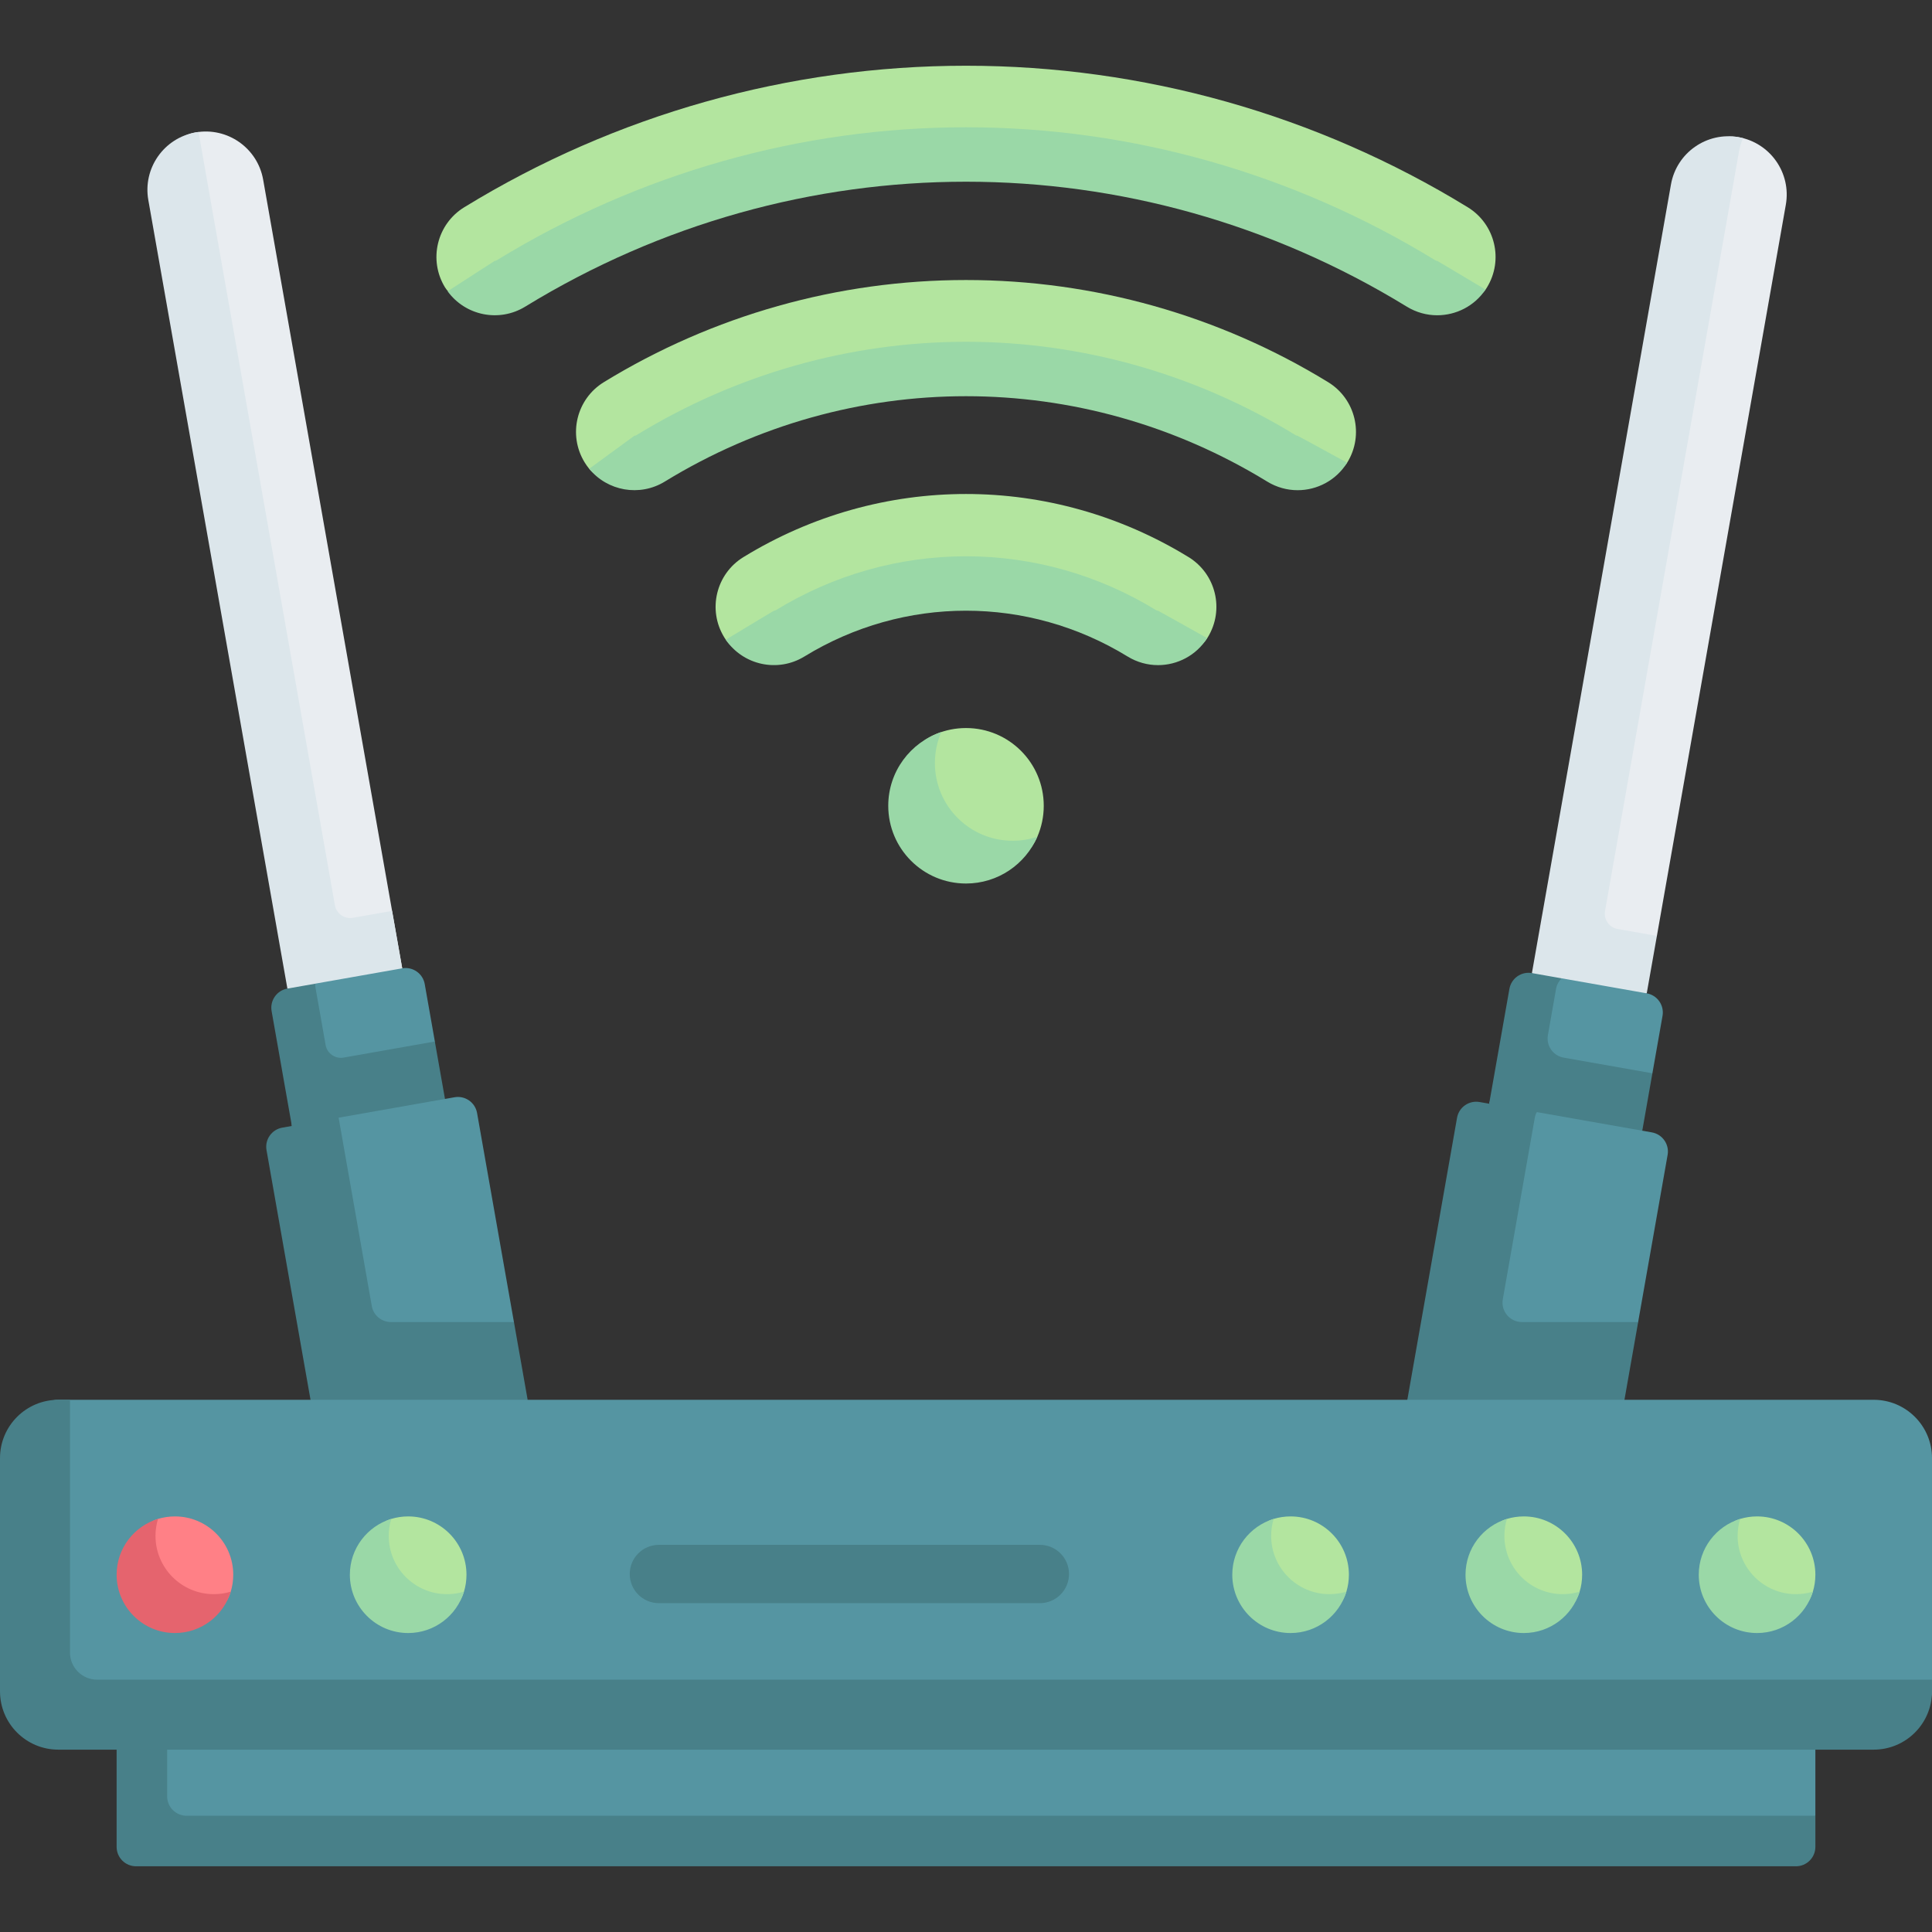 <?xml version="1.0" encoding="UTF-8"?>
<svg xmlns="http://www.w3.org/2000/svg" id="Capa_1" height="512" viewBox="0 0 497 497" width="512">
  <rect x="0" y="0" width="497" height="497" fill="#333333" stroke="none"/>
  <g>
    <path d="m447.229 35.284c-8.158-1.439-12.631 7.038-14.07 15.197l-36.183 203.062 19.503-1.874 9.751-10.907 33.168-188.101c1.437-8.158-4.01-15.938-12.169-17.377z" fill="#e9edf1"></path>
    <path d="m448.41 35.542c-.39-.1-.78-.19-1.18-.26-8.16-1.44-15.94 4.01-17.38 12.17l-33.166 188.1h-.004l-2.6 14.77 11.338 12.584 18.202-7.374 2.61-14.77-10.095-1.78c-2.176-.384-3.628-2.458-3.244-4.634l34.449-195.306c.22-1.23.58-2.41 1.07-3.5z" fill="#dce6eb"></path>
    <path d="m423.625 255.532-21.905-3.862-4.744 1.874c-2.719-.48-5.313 1.336-5.792 4.056l-8.105 26.324 32.291 6.946 9.705-14.765 2.606-14.779c.479-2.722-1.337-5.315-4.056-5.794z" fill="#5595a2"></path>
    <path d="m402.247 272.074c-2.719-.48-4.534-3.073-4.055-5.792l2.098-11.9c.19-1.07.71-2 1.43-2.71l-7.632-1.348c-2.722-.481-5.318 1.336-5.798 4.058l-5.21 29.54 19.101 12.686 20.289-5.736 2.6-14.77z" fill="#488089"></path>
    <path d="m50.322 34.06c-8.158 1.439-10.771 11.326-9.332 19.485l40.1 199.507 22.38-3.954-35.772-202.87c-1.438-8.159-9.218-13.606-17.376-12.168z" fill="#e9edf1"></path>
    <path d="m90.783 236.1c-2.176.384-4.25-1.069-4.634-3.244l-35.079-198.904c-.25.03-.5.06-.75.11-8.16 1.44-13.6 9.22-12.17 17.37l33.173 188.1h-.003l2.61 14.78 14.379 6.892 15.162-12.102-2.61-14.78z" fill="#dce6eb"></path>
    <path d="m103.47 249.098-22.381 3.946-2.682 5.264c-2.719.479-4.535 3.073-4.056 5.792l.728 25.543 33.485-6.946 3.302-14.777-2.604-14.767c-.48-2.719-3.073-4.534-5.792-4.055z" fill="#5595a2"></path>
    <path d="m114.47 282.702-2.61-14.78-23.466 4.14c-2.176.384-4.251-1.069-4.634-3.245l-2.6-14.746c-.06-.35-.08-.69-.07-1.02l-7.16 1.26c-2.72.47-4.54 3.07-4.06 5.79l2.605 14.769-.005.001 2.61 14.77 24.037 9.215z" fill="#488089"></path>
    <path d="m424.933 291.302-29.603-5.22-11.211 8.853c-2.719-.48-5.313 1.336-5.792 4.056l-16.526 62.413 39.161 6.905 20.445-28.218 7.582-42.997c.48-2.719-1.336-5.312-4.056-5.792z" fill="#5595a2"></path>
    <path d="m116.933 282.264-29.823 5.259-6.661 8.438c-2.719.48-4.535 3.073-4.056 5.792l5.191 67.978 48.937-4.016 1.686-25.622-9.482-53.773c-.479-2.72-3.072-4.536-5.792-4.056z" fill="#5595a2"></path>
    <g fill="#488089">
      <path d="m132.21 340.092h-31.649c-2.427 0-4.504-1.743-4.924-4.133l-8.527-48.437-14.49 2.56c-2.72.48-4.54 3.07-4.06 5.79l13.02 73.86 19.4-3.42 34.77-6.13z"></path>
      <path d="m391.515 340.092c-3.109 0-5.464-2.807-4.924-5.868l8.229-46.682c.09-.53.26-1.02.51-1.46l-14.71-2.59c-2.72-.48-5.32 1.33-5.8 4.05l-13.02 73.86 54.17 9.55 5.44-30.86z"></path>
    </g>
    <path d="m457.127 476.013-416.705-1.128c-2.761 0-5-2.239-5-5l-5.422-19.788 209.287-9.318 227.713 9.318v16.996l-4.873 3.921c0 2.76-2.238 4.999-5 4.999z" fill="#5595a2"></path>
    <path d="m467 467.092v8c0 2.77-2.24 5-5 5h-427c-2.76 0-5-2.23-5-5v-25l7.119-9.313 5.881 9.313v12c0 2.77 2.24 5 5 5z" fill="#488089"></path>
    <path d="m467 446.906-441.16-3.064c-8.284 0-15-6.716-15-15l-3.894-47.298c0-8.284-.231-21.452 8.053-21.452h467c8.284 0 15 6.716 15 15v60c.001 8.285-21.715 11.814-29.999 11.814z" fill="#5595a2"></path>
    <path d="m497 432.092v3c0 8.284-6.716 15-15 15h-467c-8.284 0-15-6.716-15-15v-60c0-8.284 6.716-15 15-15h3v65c0 3.866 3.134 7 7 7z" fill="#488089"></path>
    <path d="m60 405.093c0-8.284-6.716-15-15-15-1.513 0-2.973.224-4.35.64-6.163 1.864-2.384 7.907-2.384 14.679 0 8.284-1.875 11.707 6.409 11.707 6.767 0 12.813-1.508 14.681-7.665.419-1.38.644-2.844.644-4.361z" fill="#ff8086"></path>
    <path d="m59.35 409.452c-1.86 6.16-7.59 10.64-14.35 10.64-8.28 0-15-6.72-15-15 0-6.77 4.49-12.49 10.65-14.36-.42 1.38-.65 2.84-.65 4.36 0 8.28 6.72 15 15 15 1.51 0 2.97-.22 4.35-.64z" fill="#e5646e"></path>
    <path d="m120 405.093c0-8.284-6.716-15-15-15-1.513 0-2.973.224-4.35.64-6.163 1.864-2.384 7.907-2.384 14.679 0 8.284-1.875 11.707 6.409 11.707 6.767 0 12.813-1.508 14.681-7.665.419-1.38.644-2.844.644-4.361z" fill="#b3e59f"></path>
    <path d="m119.35 409.452c-1.86 6.16-7.59 10.64-14.35 10.64-8.28 0-15-6.72-15-15 0-6.77 4.49-12.49 10.65-14.36-.42 1.38-.65 2.84-.65 4.36 0 8.28 6.72 15 15 15 1.51 0 2.97-.22 4.35-.64z" fill="#9ad8a7"></path>
    <path d="m347 405.093c0-8.284-6.716-15-15-15-1.513 0-2.973.224-4.35.64-6.163 1.864-2.384 7.907-2.384 14.679 0 8.284-1.875 11.707 6.409 11.707 6.767 0 12.813-1.508 14.681-7.665.419-1.38.644-2.844.644-4.361z" fill="#b3e59f"></path>
    <path d="m346.35 409.452c-1.86 6.16-7.59 10.64-14.35 10.64-8.28 0-15-6.72-15-15 0-6.77 4.49-12.49 10.65-14.36-.42 1.38-.65 2.84-.65 4.36 0 8.28 6.72 15 15 15 1.51 0 2.97-.22 4.35-.64z" fill="#9ad8a7"></path>
    <path d="m407 405.093c0-8.284-6.716-15-15-15-1.513 0-2.973.224-4.35.64-6.163 1.864-2.384 7.907-2.384 14.679 0 8.284-1.875 11.707 6.409 11.707 6.767 0 12.813-1.508 14.681-7.665.419-1.38.644-2.844.644-4.361z" fill="#b3e59f"></path>
    <path d="m406.35 409.452c-1.86 6.16-7.59 10.64-14.35 10.64-8.28 0-15-6.72-15-15 0-6.77 4.49-12.49 10.65-14.36-.42 1.38-.65 2.84-.65 4.36 0 8.28 6.72 15 15 15 1.51 0 2.97-.22 4.35-.64z" fill="#9ad8a7"></path>
    <path d="m467 405.093c0-8.284-6.716-15-15-15-1.513 0-2.973.224-4.35.64-6.163 1.864-2.384 7.907-2.384 14.679 0 8.284-1.875 11.707 6.409 11.707 6.767 0 12.813-1.508 14.681-7.665.419-1.38.644-2.844.644-4.361z" fill="#b3e59f"></path>
    <path d="m466.35 409.452c-1.86 6.16-7.59 10.64-14.35 10.64-8.28 0-15-6.72-15-15 0-6.77 4.49-12.49 10.65-14.36-.42 1.38-.65 2.84-.65 4.36 0 8.28 6.72 15 15 15 1.51 0 2.97-.22 4.35-.64z" fill="#9ad8a7"></path>
    <g>
      <path d="m267.5 412.406h-98c-4.142 0-7.5-3.358-7.5-7.5s3.358-7.5 7.5-7.5h98c4.142 0 7.5 3.358 7.5 7.5s-3.358 7.5-7.5 7.5z" fill="#488089"></path>
    </g>
    <path d="m268.5 207.286c0-11.046-8.954-20-20-20-2.694 0-5.264.533-7.609 1.498-7.272 2.994-9.093 9.941-9.093 18.293 0 11.046 5.656 16.851 16.702 16.851 8.214 0 15.272-1.594 18.35-8.675 1.062-2.442 1.65-5.136 1.65-7.967z" fill="#b3e59f"></path>
    <path d="m266.85 215.252c-3.08 7.08-10.14 12.03-18.35 12.03-11.05 0-20-8.95-20-20 0-8.82 5.71-16.31 13.65-18.97-1.06 2.44-1.65 5.14-1.65 7.97 0 11.05 8.95 20 20 20 2.22 0 4.36-.36 6.35-1.03z" fill="#9ad8a7"></path>
    <g>
      <path d="m297.728 167.31c-2.673 0-5.377-.713-7.823-2.212-25.644-15.715-55.739-16.481-81.383-.766-6.848 4.197-17.335 6.795-21.815.233-.14-.206-.276-.416-.408-.63-4.329-7.063-2.111-16.298 4.952-20.627 35.313-21.64 79.186-21.64 114.498 0 7.063 4.329 9.281 13.563 4.952 20.627-.048.078-.096.155-.145.232-2.85 4.47-7.868 3.143-12.828 3.143z" fill="#b3e59f"></path>
    </g>
    <g>
      <path d="m310.55 164.162c-2.84 4.47-7.69 6.94-12.65 6.94-2.68 0-5.38-.72-7.83-2.22-25.64-15.71-57.5-15.71-83.14 0-6.86 4.2-15.74 2.25-20.22-4.32 6.28-3.79 12.34-7.46 12.39-7.46.18 0 .34-.05.51-.15 14.79-9.06 31.69-13.85 48.89-13.85s34.1 4.79 48.89 13.85c.17.1.32.15.51.15.06 0 5.5 3.06 12.65 7.06z" fill="#9ad8a7"></path>
    </g>
    <g>
      <path d="m331.621 118.991c-2.673 0-5.377-.713-7.823-2.212-47.793-29.287-100.037-30.053-147.83-.766-6.476 3.969-19.728 10.309-24.4 4.581-.423-.519-.817-1.073-1.177-1.66-4.329-7.063-2.111-16.298 4.952-20.627 28.048-17.188 60.261-26.273 93.157-26.273s65.108 9.085 93.157 26.273c7.063 4.329 9.281 13.563 4.952 20.627-2.83 4.618-9.942.057-14.988.057z" fill="#b3e59f"></path>
    </g>
    <g>
      <path d="m346.54 119.032c-2.83 4.56-7.73 7.07-12.73 7.07-2.68 0-5.38-.72-7.83-2.22-47.79-29.28-107.17-29.28-154.96 0-6.47 3.97-14.78 2.44-19.45-3.29 2.8-2.03 6.6-4.81 11.62-8.49.19 0 .35-.05.51-.15 25.66-15.72 54.98-24.03 84.8-24.03s59.14 8.31 84.8 24.03c.17.1.32.15.5.15.06 0 5.59 3.02 12.74 6.93z" fill="#9ad8a7"></path>
    </g>
    <g>
      <path d="m367.202 73.141c-2.673 0-5.377-.713-7.823-2.212-69.941-42.859-149.214-45.945-219.155-3.086-7.063 4.328-21.412 13.155-25.74 6.092s-2.111-16.298 4.952-20.627c38.859-23.813 83.489-36.4 129.065-36.4s90.206 12.587 129.065 36.4c7.063 4.329 9.281 13.563 4.952 20.627-.119.195-.242.386-.369.573-2.877 4.254-10.114-1.368-14.947-1.367z" fill="#b3e59f"></path>
    </g>
    <g>
      <path d="m382.14 74.502c-2.86 4.26-7.59 6.6-12.43 6.6-2.67 0-5.37-.72-7.82-2.22-69.94-42.85-156.84-42.85-226.78 0-6.72 4.12-15.4 2.32-19.96-3.95 5.22-3.35 12.07-7.83 12.14-7.83.18 0 .34-.05.5-.15 36.52-22.38 78.26-34.21 120.71-34.21s84.19 11.83 120.71 34.21c.16.1.32.15.5.15.06 0 6.63 3.95 12.43 7.4z" fill="#9ad8a7"></path>
    </g>
  </g>
</svg>
